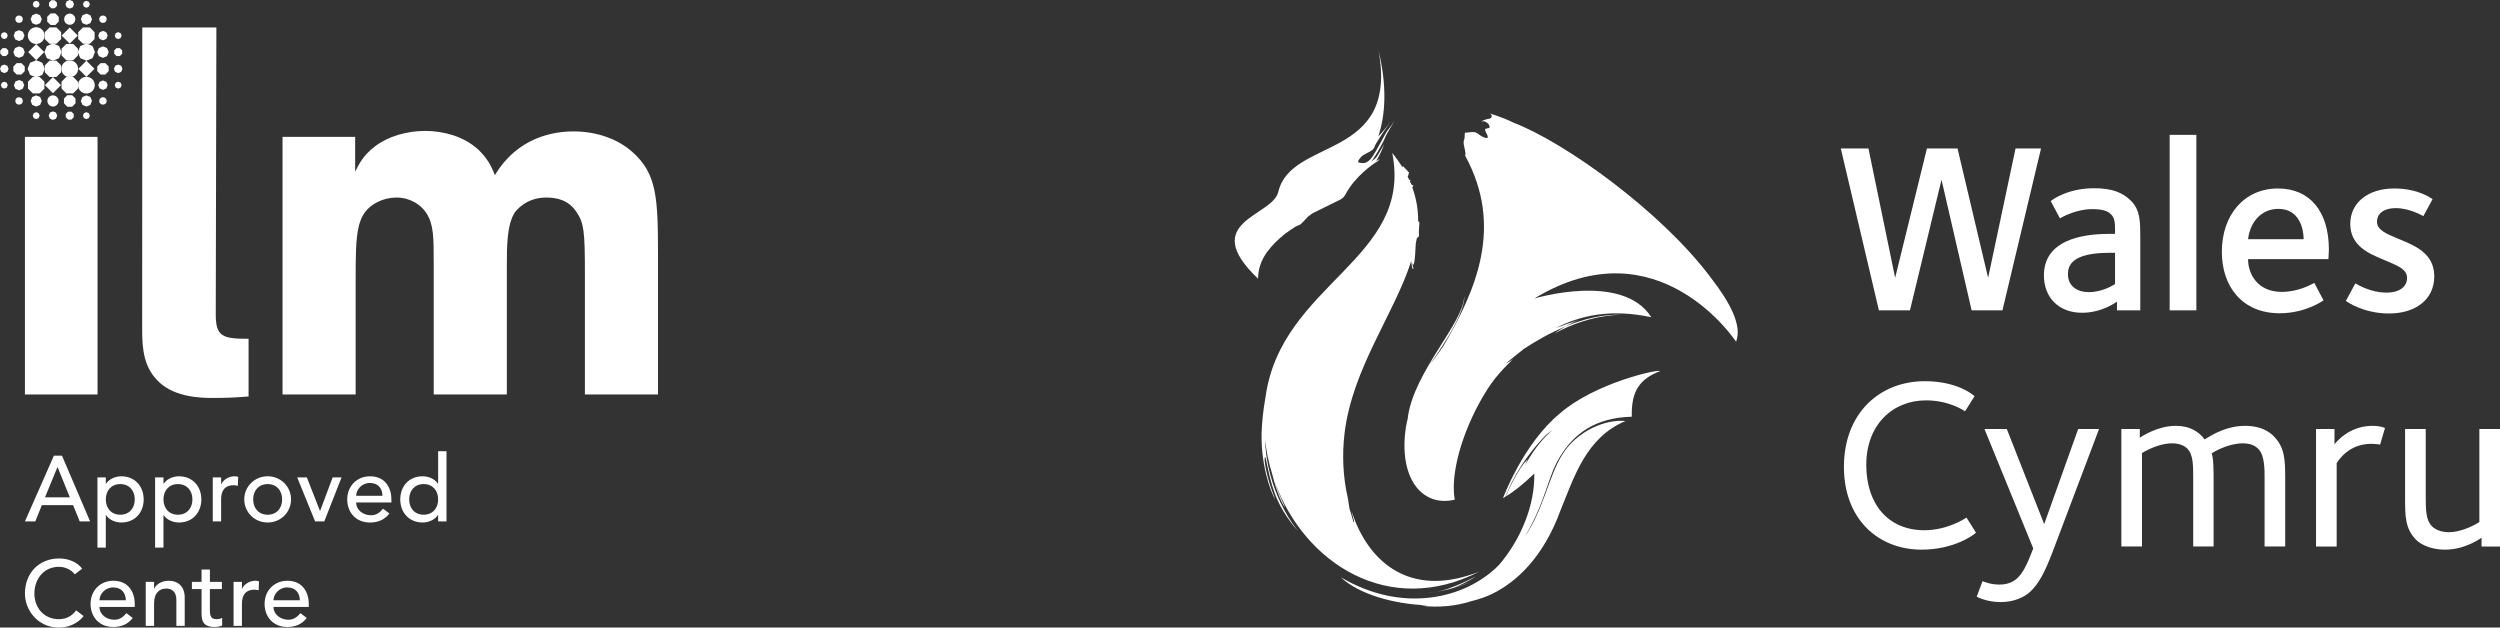 <?xml version="1.0" encoding="UTF-8"?><svg id="Layer_1" xmlns="http://www.w3.org/2000/svg" viewBox="0 0 300.034 75.312"><rect x="0" y="0" width="300.034" height="75.312" fill="#333333" stroke="none"/><defs><style>.cls-1{fill:#fff;stroke-width:0px;}</style></defs><g id="g2993"><g id="g3491"><path id="path3493" class="cls-1" d="m240.321,37.245h-3.7l-3.613-15.673-3.787,15.673h-3.728l-4.574-19.431h3.32l3.204,15.527,3.817-15.527h3.67l3.671,15.527,3.291-15.527h3.06l-4.631,19.431Z"/></g><g id="g3495"><g id="g3497"><g id="g3503"><path id="path3505" class="cls-1" d="m253.834,30.341h-.671c-2.01,0-3.612.291-4.428,1.107-.379.378-.554.845-.554,1.456,0,1.456,1.137,2.156,2.506,2.156,1.66,0,2.914-.845,3.146-.962v-3.758Zm.233,6.904v-1.048c-.204.145-1.864,1.339-4.195,1.339-2.798,0-4.575-1.835-4.575-4.486,0-4.866,6.031-4.981,8.012-4.981h.525v-.554c0-.904-.088-1.399-.466-1.777-.408-.408-.992-.641-2.302-.641-1.923,0-3.642.991-3.846,1.106l-1.106-2.068c.233-.204,2.068-1.544,5.214-1.544,2.127,0,3.408.495,4.429,1.515,1.106,1.106,1.106,2.505,1.106,4.399v8.739h-2.796Z"/></g><path id="path3507" class="cls-1" d="m260.389,16.183h3.204v21.063h-3.204v-21.063Z"/><g id="g3509"><path id="path3511" class="cls-1" d="m273.439,25.068c-1.981,0-3.379,1.485-3.641,3.641h6.67c0-1.223-.495-3.641-3.029-3.641m6.002,6.031h-9.643c0,1.718,1.077,3.932,4.049,3.932,1.981,0,3.495-.873,3.904-1.077l1.106,2.098c-.146.087-2.184,1.543-5.272,1.543-4.458,0-6.933-3.175-6.933-7.37,0-4.457,2.708-7.603,6.729-7.603,3.874,0,6.117,2.796,6.117,7.341,0,.466-.057.902-.057,1.137"/></g><g id="g3513"><path id="path3515" class="cls-1" d="m286.723,37.624c-3.029,0-5.012-1.369-5.185-1.515l1.137-2.097c.291.145,1.806,1.106,3.728,1.106,1.632,0,2.477-.758,2.477-1.748,0-1.106-1.137-1.485-3.058-2.301-1.573-.671-3.758-1.602-3.758-4.195,0-2.564,2.156-4.254,5.272-4.254,2.942,0,4.516,1.223,4.604,1.282l-1.107,2.039c-.146-.087-1.69-.962-3.291-.962-1.603,0-2.274.787-2.274,1.602,0,1.019,1.079,1.456,2.536,2.068,1.981.817,4.341,1.719,4.341,4.516s-2.273,4.458-5.419,4.458"/></g><g id="g3517"><path id="path3519" class="cls-1" d="m230.619,65.966c-5.214,0-9.322-3.67-9.322-9.934,0-6.497,4.341-10.284,9.701-10.284,3.846,0,5.739,1.573,5.972,1.806l-1.135,1.806c-.234-.146-1.953-1.31-4.691-1.31-3.962,0-7.166,2.883-7.166,7.749,0,4.749,2.679,7.837,6.961,7.837,2.798,0,4.866-1.398,5.069-1.515l1.137,1.806c-.204.233-2.593,2.039-6.526,2.039"/></g><g id="g3521"><path id="path3523" class="cls-1" d="m246.319,66.287c-.962,2.506-1.631,3.7-2.564,4.631-.758.758-2.04,1.34-3.671,1.34s-2.708-.583-2.854-.641l.699-1.864c.205.058.933.406,2.04.406.902,0,1.66-.291,2.185-.816.816-.816,1.281-2.039,1.864-3.524l-5.856-14.334h2.681l4.487,11.42,4.079-11.42h2.506l-5.594,14.8Z"/></g><g id="g3525"><path id="path3527" class="cls-1" d="m271.78,65.588v-8.245c0-.873.029-2.622-.699-3.408-.438-.495-1.079-.729-1.923-.729-1.719,0-3.408.991-3.729,1.194.233.612.233,2.156.233,3.292v7.895h-2.447v-7.807c0-1.894.029-3.175-.7-3.933-.379-.379-.991-.642-1.835-.642-1.719,0-3.409,1.048-3.612,1.165v11.216h-2.477v-14.1h2.214v1.048c.175-.117,2.098-1.427,4.312-1.427,1.777,0,2.825.756,3.467,1.631,1.165-.729,2.768-1.631,4.893-1.631,1.952,0,2.942.787,3.381,1.223,1.339,1.34,1.397,2.796,1.397,5.069v8.186h-2.476Z"/></g><g id="g3529"><path id="path3531" class="cls-1" d="m285.646,53.352c-.175-.029-.612-.088-1.048-.088-2.768,0-3.933,2.011-4.166,2.302v10.022h-2.477v-14.1h2.214v1.835c.146-.175,1.69-2.215,4.546-2.215,1.048,0,1.427.234,1.515.263l-.584,1.981Z"/></g><g id="g3533"><path id="path3535" class="cls-1" d="m297.82,65.588v-1.05c-.233.146-2.01,1.429-4.399,1.429-1.457,0-2.768-.496-3.438-1.165-1.34-1.34-1.34-2.854-1.34-5.127v-8.186h2.477v8.011c0,1.777.029,2.942.758,3.671.379.379,1.106.7,1.981.7,1.806,0,3.583-1.137,3.699-1.225v-11.157h2.477v14.1s-2.214,0-2.214,0Z"/></g><g id="g3541"><path id="path3543" class="cls-1" d="m166.913,14.551c.12-.174.247-.347.365-.53-.099.142-.223.316-.365.53"/></g><g id="g3545"><path id="path3547" class="cls-1" d="m167.277,14.021c.087-.142.162-.238.181-.277-.059.096-.118.181-.181.277"/></g><g id="g3549"><path id="path3551" class="cls-1" d="m167.36,14.52c.004-.016.02-.039.032-.055,0,0-.019.023-.032.055"/></g><g id="g3553"><path id="path3555" class="cls-1" d="m177.138,69.181c-3.562,1.78-4.665,2.01-7.462,2.058,2.405.016,4.74-.537,6.86-1.401-.68.245-1.429.506-2.124.72,1.469-.561,2.726-1.377,2.726-1.377"/></g><g id="g3557"><path id="path3559" class="cls-1" d="m183.508,54.968c.011-.008.024-.024.048-.048-.016.018-.033.033-.048.048"/></g><g id="g3561"><path id="path3563" class="cls-1" d="m208.357,41.016s-9.33-14.261-24.216-5.192c0,0,10.597-3.206,14.039,2.248-4.891-1.045-8.515-.214-11.459,1.298.84-.317,1.809-.672,2.715-.949-.578.229-1.12.506-1.583.775-1.871.768-3.581,1.764-4.978,2.683-.751.584-1.456,1.171-2.148,1.732.288-.126.585-.301.871-.537-1.002,1.045-2.196,2.049-3.645,4.55-2.469,4.235-3.918,9.243-3.363,12.345-4.036.943-6.786-2.745-5.852-8.752.063-.356.138-.696.216-1.019.009-.064.016-.127.016-.199.816-5.531,6.683-11.246,6.751-14.412,0,0,.474,1.694-4.131,8.167,0,0,.775-.949,1.649-2.239,3.874-6.655,7.262-14.292,2.6-22.832.008-.103.024-.19.04-.277-.033-.205-.064-.451-.131-.712-.147-.554-.099-.775-.005-1.021.096-.253-.047-.816.16-.759.205.047,1.043-.238,1.416.094.371.324,1.235.783,1.235.435,0-.341-.522-.878-.245-.991.277-.118.585.025.423-.386-.122-.325-.435-.452-.629-.515-.106.008-.222.015-.331.024.316-.19.668-.293,1.052-.341.261-.166.316-.412-.036-.617,0,0,1.556.451,2.794,1.076,6.295,2.414,17.802,10.699,23.73,18.613,2.298,2.969,3.798,5.754,3.046,7.701v.008Z"/></g><g id="g3565"><path id="path3567" class="cls-1" d="m194.825,37.779c-2.374-.111-4.749.491-6.908,1.377-.812.467-1.354.871-1.354.871,3.997-2.2,7.432-2.264,8.262-2.248"/></g><g id="g3573"><path id="path3575" class="cls-1" d="m199.241,44.53c-.312-.238-7.866,1.456-12.013,5.071-4.424,3.626-6.845,10.179-6.845,10.179.094-.048.182-.096.269-.15.222-.547.459-1.086.771-1.718,1.444-2.89,3.398-4.995,4.191-5.778.15-.133.582-.419.724-.552-.709.632-1.694,1.597-2.781,3.339-.19.308-.388.641-.582,1.004.177-.325.177-.458.375-.814-.474.467-1.084,1.194-2.298,3.686-.138.294-.258.57-.352.799,1.724-1.043,3.435-2.769,3.435-2.769.087,3.728-1.559,7.827-4.202,10.937-4.088,4.201-11.745,5.841-19.006,1.519,2.03,1.956,6.232,3.238,10.435,3.363-.316.033-.625.049-.934.04,2.327.278,4.369.032,6.148-.537.887-.222,1.73-.498,2.493-.871,2.96-1.449,6.157-4.407,8.215-10.033,1.65-4.046,3.078-8.738,7.792-10.715-2.276-.254-5.797,1.107-7.633,4.107-1.575,2.579-2.224,6.528-4.428,9.755,2.6-4.423,2.679-7.128,4.217-9.605,1.663-2.7,4.154-4.654,8.607-4.78-.087-3.143.997-4.542,3.402-5.476"/></g><g id="g3577"><path id="path3579" class="cls-1" d="m162.652,62.58c-.159-.42-.308-.856-.463-1.274.122.459.233.902.336,1.306l-.087.047c-.162-.578-.321-1.116-.479-1.598l-.198-1.274c-.582-2.486-.707-5.193-.396-7.788.946-7.835,5.988-14.34,7.998-20.663.032.332.098.76.146.863.052.133.131.102.111-.032-.015-.143-.15-.555-.174-.649v-.009c.008.048.055.159.135.247.135.133.229-.753.262-1.299.023-.308.034-.799.067-1.202.043-.206.083-.404.115-.61,0-.015.011-.039.024-.048.174-.205.301-.205.244-.443-.055-.237.079-1.32.044-1.495-.044-.174-.044-.135-.099-.039-.015.032-.026.039-.039.032.016-1.369-.19-2.746-.696-4.139.118-.15.138-.428.079-.301-.06.135-.254-.174-.286-.277-.008-.016-.015-.016-.023-.008-.016-.055-.044-.103-.06-.15.016-.04.044-.079.06-.136.015-.07-.052-.07-.151-.054-.063-.136-.118-.262-.182-.389.052-.111.096-.198.107-.277.013-.142.075-.308.075-.308l-.135.04c0-.175-.434-.468-.491-.61-.039-.087-.133-.07-.222-.032-.039-.055-.063-.103-.098-.15-.004-.032-.013-.039-.032-.048-.313-.483-.661-.973-1.057-1.464,2.549,12.764-13.319,15.645-15.202,29.28-.308,1.663-.404,3.038-.443,3.672-.277,4.178,1.067,7.803,1.598,8.634-1.107-2.802-1.421-5-1.207-5.088.13-.009.432,2.778,1.441,5.072.921,2.107,2.481,3.784,2.481,3.784-3.427-4.409-3.909-9.331-3.933-10.938.07.641.174,1.274.288,1.89.035.239.052.396.052.396-.013-.087-.016-.174-.024-.293.151.768.349,1.537.582,2.273.535,2.16,1.255,3.631,1.496,3.861-.479-1.092-.875-1.962-1.192-2.975,3.545,9.726,13.707,16.239,24.529,10.675-7.689,3.054-12.635-.492-14.901-6.015"/></g><g id="g3585"><path id="path3587" class="cls-1" d="m164.618,18.92c-.664.943-1.338.602-1.567.57-.218-.024.17-.617.546-.862.371-.245,1.25-.531,1.369-1.013.075-.349,1.226-2.026,1.946-3.063-.51.712-1.012,1.323-1.495,1.821.878-2.683,1.053-6.015.024-10.328,2.462,13.294-10.494,10.382-12.029,16.991-.688,2.951-9.654,3.538-2.425,10.415,0-2.01,1.104-3.538,2.711-4.954.13-.096.213-.143.205-.151-.008-.015.016-.039.039-.063.064-.055.135-.12.203-.166.415-.317,1.214-.847,1.325-.91.142-.088.396-.174.546-.238.098-.039.598-.578.965-.973.174-.135.356-.262.535-.396,1.128-.545,2.461-1.218,3.295-1.622.389-.19.59-.482.673-.657,1.131-2.16,3.339-3.671,3.783-3.924.759-.587-.112-.081-.112-.081.511-.743.963-1.994.963-1.994-.147.245-.559.965-.819,1.386-.262.427-.784.696-.784.696.19-.12.372-.483.559-.753.185-.268,1.119-1.931,1.163-2.145.028-.19.949-1.7,1.124-1.986-.175.286-.583.808-.867,1.179-.301.388-1.194,2.287-1.875,3.221"/></g></g></g></g><path class="cls-1" d="m11.706,16.427v30.915H2.992v-30.915h8.713Z"/><path class="cls-1" d="m17.077,3.295h8.892l-.076,34.439c0,2.685.836,2.924,3.939,2.924v6.923c-1.432.119-2.745.179-4.177.179-1.552,0-4.537-.059-6.505-1.85-1.91-1.731-2.088-4.059-2.088-6.327l.016-36.289Z"/><path class="cls-1" d="m42.623,16.427v4.178c.418-.835.955-1.969,2.388-3.043,1.551-1.194,3.82-1.851,6.028-1.851,1.134,0,2.268.179,3.402.537,3.521,1.194,4.535,3.7,4.953,4.774,2.745-4.596,7.102-5.251,9.429-5.251,2.865,0,5.372.955,7.043,2.446,2.984,2.627,3.104,5.491,3.104,12.653v16.472h-8.774v-14.622c0-4.954-.118-5.968-1.014-7.282-.955-1.432-2.328-1.73-3.641-1.73-2.387,0-3.581,1.551-3.759,1.79-.955,1.492-.955,4.059-.955,6.565v15.278h-8.774v-15.576c0-3.343,0-4.835-.895-6.207-.657-1.014-1.97-1.85-3.581-1.85-.776,0-1.552.179-2.268.537-2.567,1.312-2.626,3.581-2.626,9.429v13.667h-8.774v-30.915h8.713Z"/><polygon class="cls-1" points="5.625 6.984 6.356 7.287 7.087 6.984 7.39 6.253 7.087 5.522 6.356 5.219 5.625 5.522 5.323 6.253 5.625 6.984"/><polygon class="cls-1" points="9.638 6.984 10.369 7.287 11.1 6.984 11.402 6.253 11.1 5.522 10.369 5.219 9.638 5.522 9.335 6.253 9.638 6.984"/><polygon class="cls-1" points="3.613 8.99 4.344 9.293 5.074 8.99 5.377 8.259 5.074 7.529 4.344 7.226 3.613 7.529 3.31 8.259 3.613 8.99"/><circle class="cls-1" cx="8.37" cy="8.259" r="1.006"/><circle class="cls-1" cx="4.344" cy="4.272" r="1.006"/><circle class="cls-1" cx="10.369" cy="10.219" r="1.006"/><rect class="cls-1" x="7.685" y="3.587" width="1.369" height="1.369" transform="translate(5.472 -4.667) rotate(45)"/><rect class="cls-1" x="9.684" y="7.574" width="1.369" height="1.369" transform="translate(8.877 -4.913) rotate(45)"/><rect class="cls-1" x="5.672" y="9.534" width="1.369" height="1.369" transform="translate(9.087 -1.502) rotate(45)"/><polygon class="cls-1" points="2.772 5.767 2.287 5.566 1.801 5.767 1.6 6.253 1.801 6.738 2.287 6.94 2.772 6.738 2.973 6.253 2.772 5.767"/><polygon class="cls-1" points="2.744 3.807 2.281 3.62 1.822 3.815 1.635 4.277 1.83 4.736 2.292 4.923 2.751 4.729 2.938 4.266 2.744 3.807"/><polygon class="cls-1" points="1.604 8.542 2.004 8.942 2.569 8.942 2.969 8.542 2.969 7.976 2.569 7.576 2.004 7.576 1.604 7.976 1.604 8.542"/><polygon class="cls-1" points="12.843 5.767 12.357 5.566 11.871 5.767 11.67 6.253 11.871 6.738 12.357 6.94 12.843 6.738 13.044 6.253 12.843 5.767"/><polygon class="cls-1" points="12.754 9.816 12.353 9.654 11.955 9.823 11.792 10.223 11.961 10.621 12.362 10.784 12.76 10.615 12.922 10.214 12.754 9.816"/><polygon class="cls-1" points="8.001 .872 8.362 1.027 8.728 .882 8.883 .521 8.738 .156 8.377 0 8.012 .145 7.856 .506 8.001 .872"/><polygon class="cls-1" points="10.075 .808 10.369 .929 10.663 .808 10.785 .514 10.663 .22 10.369 .098 10.075 .22 9.953 .514 10.075 .808"/><polygon class="cls-1" points="4.05 .808 4.344 .929 4.638 .808 4.759 .514 4.638 .22 4.344 .098 4.05 .22 3.928 .514 4.05 .808"/><polygon class="cls-1" points="10.843 11.641 10.369 11.445 9.895 11.641 9.698 12.115 9.895 12.589 10.369 12.786 10.843 12.589 11.04 12.115 10.843 11.641"/><polygon class="cls-1" points="4.818 11.641 4.344 11.445 3.87 11.641 3.673 12.115 3.87 12.589 4.344 12.786 4.818 12.589 5.014 12.115 4.818 11.641"/><circle class="cls-1" cx="6.356" cy="12.115" r=".671"/><circle class="cls-1" cx="2.287" cy="12.115" r=".442"/><circle class="cls-1" cx="2.287" cy="2.304" r=".442"/><circle class="cls-1" cx="12.357" cy="2.304" r=".442"/><polygon class="cls-1" points="6.725 13.52 6.364 13.364 5.998 13.509 5.843 13.87 5.988 14.236 6.349 14.391 6.714 14.246 6.87 13.885 6.725 13.52"/><polygon class="cls-1" points="4.638 13.584 4.344 13.462 4.05 13.584 3.928 13.878 4.05 14.171 4.344 14.293 4.638 14.171 4.759 13.878 4.638 13.584"/><polygon class="cls-1" points=".808 9.925 .514 9.803 .22 9.925 .098 10.219 .22 10.512 .514 10.634 .808 10.512 .929 10.219 .808 9.925"/><polygon class="cls-1" points=".808 3.978 .514 3.856 .22 3.978 .098 4.272 .22 4.566 .514 4.687 .808 4.566 .929 4.272 .808 3.978"/><polygon class="cls-1" points="14.663 6.054 14.382 5.774 13.986 5.774 13.706 6.055 13.706 6.451 13.986 6.732 14.383 6.731 14.663 6.451 14.663 6.054"/><polygon class="cls-1" points="14.478 9.925 14.184 9.803 13.89 9.925 13.769 10.219 13.89 10.512 14.184 10.634 14.478 10.512 14.6 10.219 14.478 9.925"/><polygon class="cls-1" points="14.478 3.978 14.184 3.856 13.89 3.978 13.769 4.272 13.89 4.566 14.184 4.687 14.478 4.566 14.6 4.272 14.478 3.978"/><polygon class="cls-1" points="10.663 13.584 10.369 13.462 10.075 13.584 9.953 13.878 10.075 14.171 10.369 14.293 10.663 14.171 10.785 13.878 10.663 13.584"/><polygon class="cls-1" points="3.869 2.778 4.344 2.974 4.818 2.778 5.014 2.304 4.818 1.83 4.344 1.633 3.869 1.83 3.673 2.304 3.869 2.778"/><circle class="cls-1" cx="8.37" cy="2.304" r=".671"/><polygon class="cls-1" points="9.353 5.846 8.777 5.27 7.963 5.27 7.387 5.846 7.387 6.66 7.963 7.236 8.777 7.236 9.353 6.66 9.353 5.846"/><polygon class="cls-1" points="7.339 7.852 6.763 7.276 5.949 7.276 5.373 7.852 5.373 8.666 5.949 9.242 6.763 9.242 7.339 8.666 7.339 7.852"/><polygon class="cls-1" points="11.352 3.865 10.776 3.289 9.962 3.289 9.386 3.865 9.386 4.679 9.962 5.255 10.776 5.255 11.352 4.679 11.352 3.865"/><polygon class="cls-1" points="9.357 9.809 8.779 9.231 7.961 9.231 7.382 9.809 7.382 10.628 7.961 11.207 8.779 11.207 9.357 10.628 9.357 9.809"/><polygon class="cls-1" points="5.332 9.809 4.753 9.231 3.935 9.231 3.356 9.809 3.356 10.628 3.935 11.207 4.753 11.207 5.332 10.628 5.332 9.809"/><polygon class="cls-1" points="7.339 3.865 6.763 3.289 5.949 3.289 5.373 3.865 5.373 4.679 5.949 5.255 6.763 5.255 7.339 4.679 7.339 3.865"/><rect class="cls-1" x="3.659" y="5.568" width="1.369" height="1.369" transform="translate(5.694 -1.24) rotate(45)"/><polygon class="cls-1" points="2.721 9.777 2.281 9.599 1.845 9.784 1.667 10.224 1.852 10.661 2.292 10.839 2.729 10.653 2.906 10.214 2.721 9.777"/><polygon class="cls-1" points="12.754 3.869 12.353 3.707 11.955 3.876 11.792 4.276 11.961 4.674 12.362 4.837 12.76 4.668 12.922 4.267 12.754 3.869"/><polygon class="cls-1" points="11.674 8.542 12.074 8.942 12.64 8.942 13.04 8.542 13.04 7.976 12.64 7.576 12.074 7.576 11.674 7.976 11.674 8.542"/><polygon class="cls-1" points="6.835 .315 6.554 .035 6.158 .035 5.878 .316 5.878 .712 6.158 .993 6.554 .992 6.835 .712 6.835 .315"/><polygon class="cls-1" points=".992 6.054 .712 5.774 .315 5.774 .035 6.055 .035 6.451 .316 6.732 .712 6.731 .992 6.451 .992 6.054"/><circle class="cls-1" cx="12.357" cy="12.115" r=".442"/><polygon class="cls-1" points=".882 7.901 .521 7.745 .156 7.891 0 8.252 .145 8.617 .506 8.773 .872 8.627 1.027 8.267 .882 7.901"/><polygon class="cls-1" points="14.553 7.901 14.192 7.745 13.826 7.891 13.671 8.252 13.816 8.617 14.177 8.773 14.542 8.627 14.698 8.267 14.553 7.901"/><polygon class="cls-1" points="7.677 12.402 8.083 12.808 8.656 12.808 9.062 12.402 9.062 11.828 8.656 11.423 8.083 11.423 7.677 11.828 7.677 12.402"/><polygon class="cls-1" points="9.898 2.778 10.372 2.974 10.846 2.778 11.043 2.304 10.846 1.83 10.372 1.633 9.898 1.83 9.701 2.304 9.898 2.778"/><polygon class="cls-1" points="7.049 2.017 6.643 1.611 6.069 1.611 5.664 2.017 5.664 2.591 6.069 2.997 6.643 2.997 7.049 2.591 7.049 2.017"/><polygon class="cls-1" points="7.891 14.076 8.172 14.356 8.568 14.356 8.848 14.076 8.848 13.679 8.568 13.399 8.171 13.399 7.891 13.68 7.891 14.076"/><path class="cls-1" d="m6.469,54.687h.969l3.376,7.888h-1.248l-.791-1.95h-3.755l-.78,1.95h-1.248l3.476-7.888Zm1.916,5.003l-1.471-3.621h-.022l-1.493,3.621h2.986Z"/><path class="cls-1" d="m11.695,57.294h1.003v.758h.022c.39-.568,1.125-.891,1.839-.891,1.638,0,2.685,1.214,2.685,2.774,0,1.582-1.058,2.774-2.685,2.774-.758,0-1.482-.345-1.839-.891h-.022v3.9h-1.003v-8.423Zm1.003,2.641c0,1.07.668,1.838,1.738,1.838s1.738-.769,1.738-1.838-.668-1.838-1.738-1.838-1.738.769-1.738,1.838Z"/><path class="cls-1" d="m18.615,57.294h1.003v.758h.022c.39-.568,1.125-.891,1.839-.891,1.638,0,2.685,1.214,2.685,2.774,0,1.582-1.058,2.774-2.685,2.774-.758,0-1.482-.345-1.839-.891h-.022v3.9h-1.003v-8.423Zm1.003,2.641c0,1.07.668,1.838,1.738,1.838s1.738-.769,1.738-1.838-.668-1.838-1.738-1.838-1.738.769-1.738,1.838Z"/><path class="cls-1" d="m25.535,57.294h1.003v.814h.022c.256-.557.925-.947,1.582-.947.156,0,.312.022.446.067l-.045,1.081c-.167-.045-.334-.078-.49-.078-.981,0-1.515.535-1.515,1.693v2.652h-1.003v-5.281Z"/><path class="cls-1" d="m32.123,57.16c1.571,0,2.808,1.237,2.808,2.774s-1.237,2.774-2.808,2.774-2.808-1.237-2.808-2.774,1.237-2.774,2.808-2.774Zm0,4.613c1.07,0,1.738-.769,1.738-1.838s-.668-1.838-1.738-1.838-1.738.769-1.738,1.838.669,1.838,1.738,1.838Z"/><path class="cls-1" d="m35.667,57.294h1.159l1.582,4.044,1.515-4.044h1.069l-2.072,5.281h-1.103l-2.15-5.281Z"/><path class="cls-1" d="m42.743,60.302c0,.925.858,1.538,1.782,1.538.613,0,1.059-.312,1.448-.791l.758.579c-.557.724-1.326,1.081-2.34,1.081-1.671,0-2.719-1.203-2.719-2.774,0-1.582,1.147-2.774,2.73-2.774,1.861,0,2.574,1.426,2.574,2.785v.356h-4.234Zm3.164-.802c-.022-.88-.513-1.538-1.526-1.538-.992,0-1.638.836-1.638,1.538h3.164Z"/><path class="cls-1" d="m53.585,62.575h-1.003v-.758h-.022c-.39.568-1.125.891-1.838.891-1.638,0-2.685-1.214-2.685-2.774,0-1.582,1.058-2.774,2.685-2.774.757,0,1.482.345,1.838.891h.022v-3.9h1.003v8.423Zm-1.003-2.641c0-1.07-.668-1.838-1.738-1.838s-1.738.769-1.738,1.838.669,1.838,1.738,1.838,1.738-.769,1.738-1.838Z"/><path class="cls-1" d="m8.976,68.928c-.446-.579-1.181-.902-1.905-.902-1.772,0-2.942,1.415-2.942,3.209,0,1.66,1.103,3.075,2.942,3.075.902,0,1.593-.401,2.061-1.058l.902.68c-.234.323-1.181,1.381-2.986,1.381-2.507,0-4.056-2.095-4.056-4.078,0-2.451,1.682-4.212,4.111-4.212,1.036,0,2.128.39,2.763,1.226l-.891.68Z"/><path class="cls-1" d="m11.94,72.839c0,.925.858,1.538,1.782,1.538.613,0,1.059-.312,1.448-.791l.758.579c-.557.724-1.326,1.081-2.34,1.081-1.671,0-2.719-1.203-2.719-2.774,0-1.582,1.147-2.774,2.73-2.774,1.861,0,2.574,1.426,2.574,2.785v.356h-4.234Zm3.164-.802c-.022-.88-.513-1.538-1.526-1.538-.992,0-1.638.836-1.638,1.538h3.164Z"/><path class="cls-1" d="m17.49,69.83h1.003v.814h.022c.256-.557.925-.947,1.738-.947,1.025,0,1.916.613,1.916,2.017v3.398h-1.003v-3.12c0-.992-.568-1.359-1.203-1.359-.836,0-1.47.535-1.47,1.76v2.719h-1.003v-5.281Z"/><path class="cls-1" d="m26.627,70.699h-1.437v2.396c0,.591,0,1.214.758,1.214.234,0,.513-.034.713-.156v.914c-.234.134-.702.178-.902.178-1.549,0-1.571-.947-1.571-1.794v-2.752h-1.159v-.869h1.159v-1.482h1.003v1.482h1.437v.869Z"/><path class="cls-1" d="m28.032,69.83h1.003v.814h.022c.256-.557.925-.947,1.582-.947.156,0,.312.022.446.067l-.045,1.081c-.167-.045-.334-.078-.49-.078-.981,0-1.515.535-1.515,1.693v2.652h-1.003v-5.281Z"/><path class="cls-1" d="m32.825,72.839c0,.925.858,1.538,1.782,1.538.613,0,1.059-.312,1.448-.791l.758.579c-.557.724-1.326,1.081-2.34,1.081-1.671,0-2.719-1.203-2.719-2.774,0-1.582,1.147-2.774,2.73-2.774,1.861,0,2.574,1.426,2.574,2.785v.356h-4.234Zm3.164-.802c-.022-.88-.513-1.538-1.526-1.538-.992,0-1.638.836-1.638,1.538h3.164Z"/></svg>